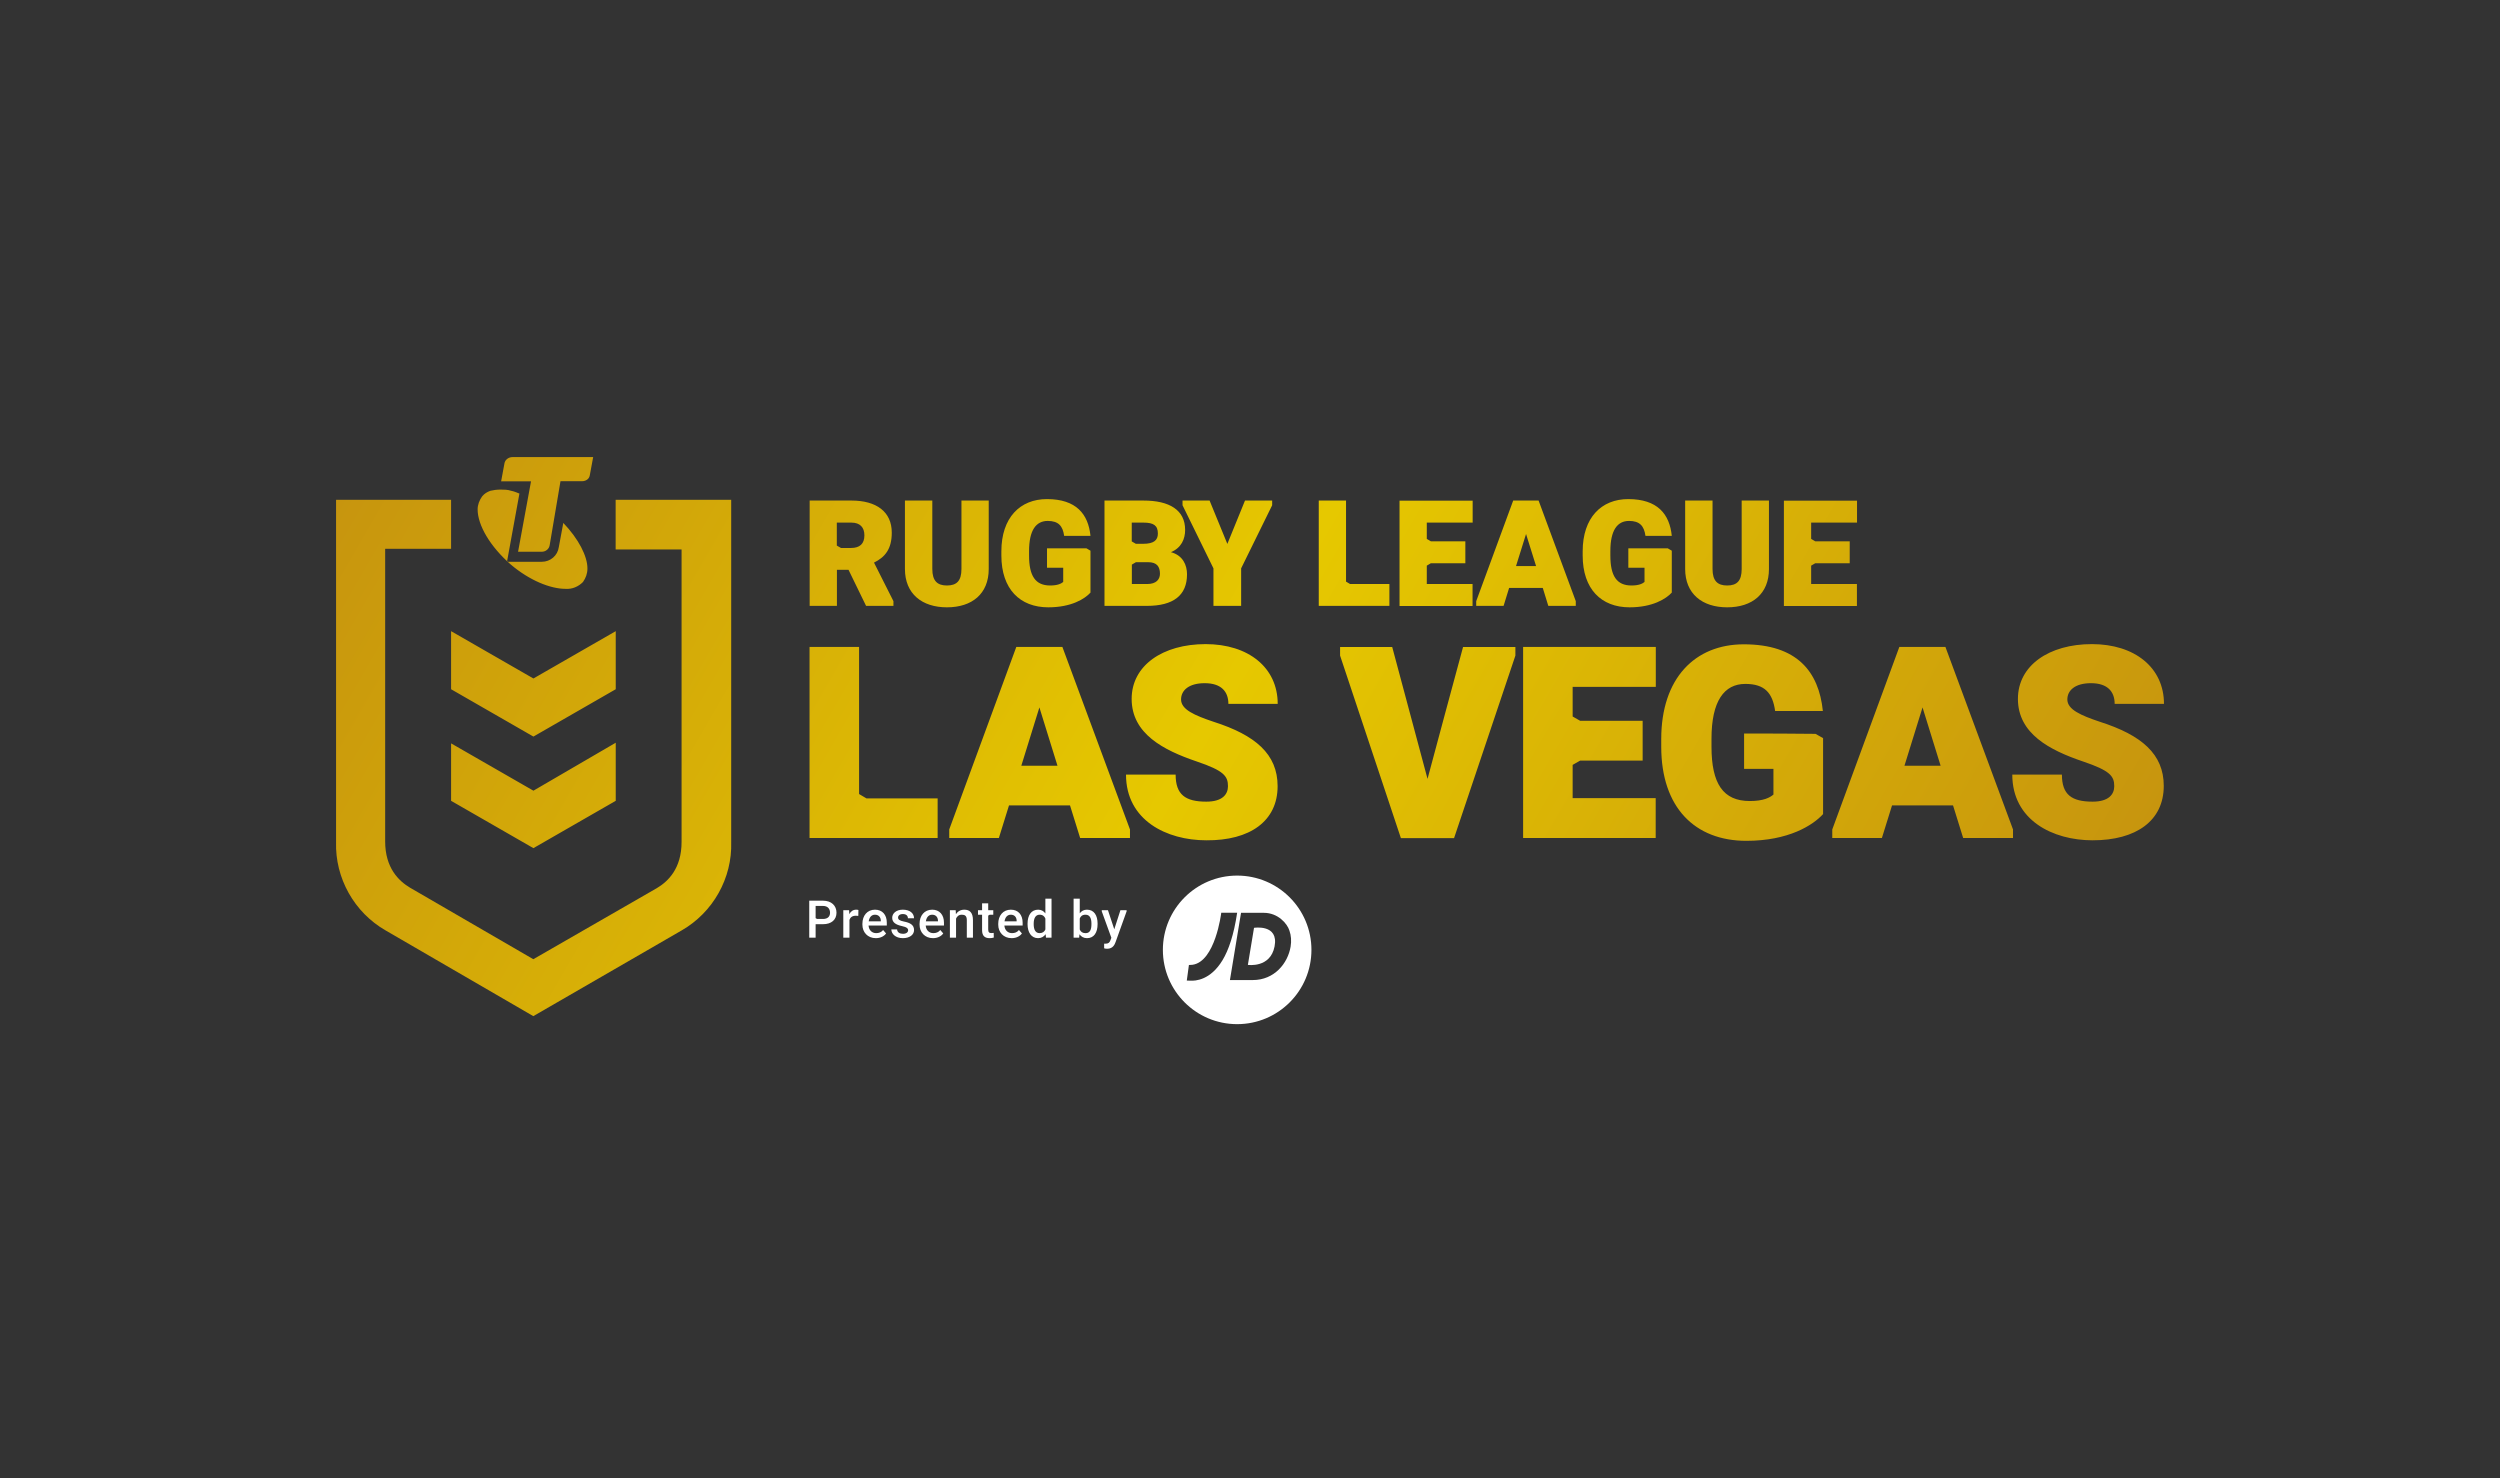 <svg width="186" height="110" viewBox="0 0 186 110" fill="none" xmlns="http://www.w3.org/2000/svg">
<rect x="0" y="0" width="186" height="110" fill="#333333" stroke="none"/>
<g clip-path="url(#clip0_2154_1684)">
<path d="M64.467 59.402H69.76V62.348H60.23V48.131H63.915V59.076C64.055 59.161 64.335 59.317 64.467 59.402ZM79.041 48.131C80.3 51.528 82.811 58.314 84.07 61.711V62.348H80.363C80.176 61.742 79.795 60.529 79.609 59.923H75.069C74.883 60.529 74.502 61.742 74.315 62.348H70.623V61.711C71.867 58.314 74.362 51.528 75.613 48.131H79.041ZM78.676 56.969C78.342 55.889 77.665 53.72 77.331 52.632C76.997 53.712 76.321 55.881 75.986 56.969H78.676ZM95.054 58.493C95.054 56.099 93.39 54.692 90.304 53.705C88.866 53.223 87.871 52.787 87.871 52.041C87.871 51.365 88.447 50.829 89.628 50.829C90.856 50.829 91.392 51.45 91.392 52.368H95.061C95.061 49.663 92.877 47.922 89.698 47.922C86.503 47.922 84.195 49.515 84.195 51.995C84.195 54.591 86.558 55.811 89.029 56.651C91.058 57.335 91.361 57.747 91.361 58.493C91.361 59.099 90.949 59.643 89.752 59.643C88.19 59.643 87.467 59.122 87.467 57.63H83.775C83.775 61.027 86.791 62.519 89.752 62.519C93.001 62.543 95.054 61.089 95.054 58.493ZM106.208 57.949C105.555 55.492 104.241 50.588 103.581 48.139H99.702V48.776C100.829 52.173 103.091 58.967 104.226 62.356H108.182C109.325 58.959 111.602 52.173 112.745 48.776V48.139H108.851C108.182 50.588 106.869 55.492 106.208 57.949ZM123.192 51.101V48.131H113.32V62.348H123.184V59.379H117.005V56.907C117.145 56.829 117.424 56.666 117.564 56.588H122.213V53.627H117.564C117.424 53.549 117.145 53.386 117.005 53.308V51.101H123.192ZM129.76 54.575V57.203H131.944V59.115C131.68 59.34 131.206 59.597 130.188 59.597C128.198 59.597 127.335 58.306 127.335 55.547V54.964C127.335 52.158 128.276 50.883 129.853 50.883C131.299 50.883 131.882 51.559 132.069 52.896H135.621C135.318 49.966 133.701 47.937 129.737 47.937C126.115 47.937 123.596 50.448 123.596 54.987V55.555C123.596 60.086 126.107 62.558 129.931 62.558C133.064 62.558 134.883 61.4 135.637 60.568V54.917C135.497 54.84 135.217 54.676 135.077 54.599C133.748 54.575 131.089 54.575 129.76 54.575ZM144.739 48.131C145.998 51.528 148.509 58.314 149.768 61.711V62.348H146.06C145.874 61.742 145.493 60.529 145.306 59.923H140.767C140.58 60.529 140.199 61.742 140.013 62.348H136.321V61.711C137.564 58.314 140.059 51.528 141.311 48.131H144.739ZM144.381 56.969C144.047 55.889 143.371 53.72 143.037 52.632C142.702 53.712 142.026 55.881 141.692 56.969H144.381ZM156.243 53.705C154.805 53.223 153.81 52.787 153.81 52.041C153.81 51.365 154.385 50.829 155.567 50.829C156.795 50.829 157.331 51.45 157.331 52.368H161C161 49.663 158.816 47.922 155.637 47.922C152.442 47.922 150.133 49.515 150.133 51.995C150.133 54.591 152.496 55.811 154.968 56.651C156.997 57.335 157.3 57.747 157.3 58.493C157.3 59.099 156.888 59.643 155.691 59.643C154.129 59.643 153.406 59.122 153.406 57.63H149.714C149.714 61.027 152.73 62.519 155.691 62.519C158.932 62.519 160.984 61.066 160.984 58.469C160.984 56.099 159.329 54.692 156.243 53.705ZM65.026 41.858C65.843 41.454 66.348 40.856 66.348 39.628C66.348 38.073 65.205 37.241 63.347 37.241H60.238V45.077H62.267V42.395H63.13L64.436 45.077H66.472V44.727L65.026 41.858ZM62.259 40.592V38.882H63.34C63.993 38.882 64.311 39.239 64.311 39.83C64.311 40.452 63.977 40.77 63.309 40.77H62.57L62.259 40.592ZM73.561 37.241H71.532V42.333C71.532 43.219 71.175 43.561 70.452 43.561C69.737 43.561 69.364 43.219 69.364 42.333V37.241H67.327V42.333C67.327 44.175 68.594 45.185 70.452 45.185C72.317 45.185 73.561 44.183 73.561 42.333V37.241ZM81.132 44.089V40.972L80.829 40.794H77.898V42.239H79.103V43.297C78.956 43.421 78.691 43.561 78.132 43.561C77.036 43.561 76.562 42.853 76.562 41.33V41.004C76.562 39.457 77.075 38.757 77.953 38.757C78.746 38.757 79.072 39.13 79.173 39.869H81.132C80.969 38.252 80.075 37.133 77.891 37.133C75.893 37.133 74.502 38.516 74.502 41.019V41.33C74.502 43.825 75.885 45.185 77.992 45.185C79.717 45.185 80.72 44.548 81.132 44.089ZM87.117 41.081C87.887 40.763 88.174 40.11 88.174 39.426C88.174 37.949 87.016 37.241 85.073 37.241H82.174V45.077H85.329C87.296 45.077 88.314 44.299 88.314 42.729C88.314 42.045 88.011 41.322 87.117 41.081ZM84.202 38.882H85.073C85.835 38.882 86.146 39.099 86.146 39.698C86.146 40.195 85.843 40.459 85.05 40.459H84.506L84.202 40.281L84.202 38.882ZM85.337 43.452H84.21V42.006L84.513 41.827H85.415C86.068 41.827 86.301 42.146 86.301 42.698C86.293 43.102 86.037 43.452 85.337 43.452ZM91.315 40.467L89.993 37.241H87.98V37.591L90.281 42.286V45.077H92.341V42.286L94.649 37.591V37.241H92.628L91.315 40.467ZM100.448 43.452L100.145 43.273V37.241H98.116V45.077H103.371V43.452H100.448ZM109.566 38.882V37.249H104.125V45.084H109.558V43.452H106.153V42.084L106.457 41.905H109.022V40.273H106.457L106.153 40.094V38.882L109.566 38.882ZM114.471 37.241H112.582L109.83 44.727V45.077H111.867L112.279 43.74H114.782L115.194 45.077H117.238V44.727L114.471 37.241ZM112.792 42.115L113.538 39.729L114.284 42.115H112.792ZM124.381 44.089V40.972L124.078 40.794H121.148V42.239H122.352V43.297C122.205 43.421 121.941 43.561 121.381 43.561C120.285 43.561 119.811 42.853 119.811 41.33V41.004C119.811 39.457 120.324 38.757 121.202 38.757C121.995 38.757 122.321 39.13 122.422 39.869H124.381C124.218 38.252 123.324 37.133 121.14 37.133C119.142 37.133 117.751 38.516 117.751 41.019V41.33C117.751 43.825 119.134 45.185 121.241 45.185C122.959 45.185 123.962 44.548 124.381 44.089ZM131.61 37.241H129.581V42.333C129.581 43.219 129.224 43.561 128.501 43.561C127.786 43.561 127.413 43.219 127.413 42.333V37.241H125.376V42.333C125.376 44.175 126.643 45.185 128.501 45.185C130.366 45.185 131.61 44.183 131.61 42.333V37.241ZM138.163 38.882V37.249H132.722V45.084H138.155V43.452H134.75V42.084L135.054 41.905H137.619V40.273H135.054L134.75 40.094V38.882L138.163 38.882ZM44.133 34L43.884 35.345C43.845 35.64 43.588 35.803 43.293 35.803H41.7L40.899 40.545C40.86 40.84 40.603 41.05 40.308 41.05H38.544L39.508 35.811H37.284L37.533 34.466C37.572 34.218 37.828 34.008 38.124 34.008H44.133V34ZM41.909 38.905L41.575 40.708C41.49 41.338 40.946 41.796 40.316 41.796H37.72L38.645 36.721C38.435 36.635 38.225 36.55 38.015 36.511C37.766 36.425 37.471 36.425 37.215 36.425C36.966 36.425 36.709 36.464 36.499 36.511C36.251 36.596 36.041 36.721 35.87 36.93C35.66 37.226 35.535 37.56 35.535 37.894C35.535 39.068 36.461 40.661 38.007 42.006C39.391 43.18 40.946 43.81 42.073 43.81C42.578 43.848 43.036 43.639 43.371 43.304C43.581 43.009 43.705 42.675 43.705 42.302C43.713 41.384 43.036 40.078 41.909 38.905ZM39.686 50.479L33.561 46.958V51.279L39.686 54.801L45.811 51.279V46.958L39.686 50.479ZM39.686 58.827L33.561 55.306V59.581L39.686 63.102L45.811 59.581V55.259L39.686 58.827ZM45.804 37.187V40.879H50.709V62.644C50.709 64.618 49.706 65.582 48.866 66.079L39.678 71.365L30.499 66.04C29.659 65.535 28.656 64.571 28.656 62.597V40.833H33.561V37.187H25.003V62.644C24.925 65.325 26.348 67.883 28.695 69.227L39.678 75.601L50.709 69.227C53.056 67.883 54.486 65.325 54.401 62.644V37.187H45.804Z" fill="url(#paint0_linear_2154_1684)"/>
<path d="M62.235 67.905C62.235 68.424 61.864 68.761 61.228 68.761H60.682V69.762H60.208V67.011H61.228C61.864 67.011 62.235 67.384 62.235 67.905ZM61.755 67.909C61.755 67.635 61.6 67.401 61.228 67.401H60.682V68.309C60.709 68.325 60.763 68.356 60.79 68.371H61.228C61.6 68.371 61.755 68.171 61.755 67.909ZM63.866 67.703C63.864 67.813 63.86 67.996 63.857 68.143C63.808 68.137 63.726 68.13 63.672 68.13C63.417 68.13 63.264 68.247 63.199 68.439V69.762H62.742V67.718H63.173C63.177 67.792 63.184 67.914 63.19 68.013C63.296 67.805 63.469 67.68 63.702 67.68C63.762 67.68 63.825 67.688 63.866 67.703ZM65.978 68.859H64.62C64.642 69.193 64.865 69.425 65.186 69.425C65.385 69.425 65.57 69.365 65.704 69.193C65.759 69.257 65.851 69.363 65.925 69.448C65.795 69.633 65.534 69.799 65.16 69.799C64.55 69.799 64.163 69.354 64.163 68.8V68.725C64.163 68.128 64.518 67.68 65.101 67.68C65.645 67.68 65.978 68.058 65.978 68.644V68.859ZM65.532 68.507C65.532 68.243 65.374 68.054 65.1 68.054C64.822 68.054 64.673 68.268 64.631 68.549H65.532V68.507ZM66.38 68.287C66.38 67.96 66.671 67.68 67.168 67.68C67.687 67.68 68.004 67.941 68.004 68.32H67.549C67.549 68.135 67.426 68.005 67.168 68.005C66.939 68.005 66.816 68.124 66.816 68.264C66.816 68.404 66.912 68.494 67.249 68.562C67.689 68.649 68.006 68.798 68.006 69.197C68.006 69.545 67.683 69.799 67.173 69.799C66.616 69.799 66.316 69.467 66.316 69.148H66.744C66.758 69.384 66.962 69.475 67.183 69.475C67.432 69.475 67.564 69.354 67.564 69.21C67.564 69.082 67.47 68.978 67.092 68.897C66.671 68.806 66.38 68.638 66.38 68.287ZM70.231 68.859H68.873C68.895 69.193 69.118 69.425 69.439 69.425C69.638 69.425 69.823 69.365 69.957 69.193C70.012 69.257 70.105 69.363 70.178 69.448C70.048 69.633 69.787 69.799 69.413 69.799C68.803 69.799 68.416 69.354 68.416 68.8V68.725C68.416 68.128 68.771 67.68 69.355 67.68C69.898 67.68 70.231 68.058 70.231 68.644V68.859ZM69.785 68.507C69.785 68.243 69.627 68.054 69.353 68.054C69.075 68.054 68.926 68.268 68.884 68.549H69.785V68.507ZM72.388 68.464V69.762H71.931V68.464C71.931 68.135 71.785 68.054 71.555 68.054C71.334 68.054 71.2 68.183 71.13 68.347V69.762H70.672V67.718H71.103C71.108 67.791 71.115 67.913 71.12 68.011C71.26 67.801 71.477 67.68 71.744 67.68C72.135 67.68 72.388 67.886 72.388 68.464ZM73.938 69.754C73.849 69.784 73.74 69.799 73.63 69.799C73.277 69.799 73.067 69.637 73.067 69.205V68.058H72.763V67.718H73.067V67.21H73.523V67.718H73.9V68.058H73.63C73.603 68.073 73.549 68.105 73.523 68.12V69.148C73.523 69.369 73.606 69.42 73.761 69.42C73.834 69.42 73.883 69.414 73.932 69.407C73.934 69.493 73.936 69.638 73.938 69.754ZM76.084 68.859H74.726C74.749 69.193 74.972 69.425 75.293 69.425C75.491 69.425 75.676 69.365 75.81 69.193C75.865 69.257 75.958 69.363 76.031 69.448C75.901 69.633 75.64 69.799 75.266 69.799C74.656 69.799 74.269 69.354 74.269 68.8V68.725C74.269 68.128 74.624 67.68 75.208 67.68C75.752 67.68 76.084 68.058 76.084 68.644V68.859ZM75.638 68.507C75.638 68.243 75.48 68.054 75.206 68.054C74.928 68.054 74.779 68.268 74.737 68.549H75.638V68.507ZM78.234 66.86V69.762H77.82C77.814 69.698 77.803 69.591 77.795 69.505C77.667 69.684 77.482 69.799 77.234 69.799C76.73 69.799 76.45 69.367 76.45 68.763V68.723C76.45 68.094 76.73 67.68 77.238 67.68C77.472 67.68 77.65 67.786 77.776 67.958V66.86L78.234 66.86ZM77.776 69.152V68.343C77.71 68.169 77.576 68.054 77.346 68.054C77.034 68.054 76.907 68.338 76.907 68.723V68.763C76.907 69.14 77.028 69.425 77.342 69.425C77.563 69.425 77.705 69.32 77.776 69.152ZM81.66 68.717V68.757C81.66 69.376 81.397 69.799 80.874 69.799C80.621 69.799 80.44 69.688 80.313 69.51C80.307 69.573 80.296 69.699 80.29 69.762H79.876V66.86H80.334V67.95C80.459 67.782 80.632 67.68 80.87 67.68C81.397 67.68 81.66 68.105 81.66 68.717ZM81.203 68.717C81.203 68.347 81.097 68.054 80.764 68.054C80.526 68.054 80.396 68.169 80.334 68.338V69.154C80.402 69.325 80.538 69.427 80.768 69.427C81.103 69.427 81.203 69.15 81.203 68.757V68.717ZM83.82 67.718V67.803C83.616 68.371 83.276 69.319 83.004 70.077C82.934 70.272 82.804 70.587 82.373 70.587C82.279 70.587 82.232 70.578 82.148 70.555V70.208C82.181 70.21 82.22 70.211 82.249 70.211C82.47 70.211 82.555 70.119 82.611 69.966C82.63 69.917 82.666 69.82 82.685 69.771C82.507 69.279 82.15 68.295 81.971 67.803V67.718H82.432C82.549 68.073 82.785 68.785 82.902 69.14C83.017 68.785 83.245 68.073 83.359 67.718H83.82Z" fill="white"/>
<path d="M93.299 69.03L92.842 71.787C92.842 71.787 94.514 72.04 94.828 70.415C95.154 68.729 93.299 69.03 93.299 69.03Z" fill="white"/>
<path d="M97.571 70.67C97.571 67.618 95.096 65.144 92.044 65.144C88.992 65.144 86.518 67.618 86.518 70.67C86.518 73.722 88.992 76.197 92.044 76.197C95.096 76.197 97.571 73.722 97.571 70.67ZM88.563 72.963C88.484 72.958 88.297 72.955 88.297 72.955L88.455 71.796C88.659 71.785 88.688 71.785 88.719 71.78C90.407 71.546 90.854 67.983 90.861 67.907L92.044 67.907C91.799 69.554 91.413 70.678 90.957 71.436C90.055 72.934 88.928 72.983 88.563 72.963ZM96.023 70.423C95.816 71.673 94.813 72.916 93.208 72.916H91.507L92.333 67.914H94.033C95.074 67.914 95.772 68.708 95.933 69.238C96.063 69.597 96.09 70.012 96.023 70.423Z" fill="white"/>
</g>
<defs>
<linearGradient id="paint0_linear_2154_1684" x1="32.763" y1="23.746" x2="144.442" y2="88.224" gradientUnits="userSpaceOnUse">
<stop stop-color="#C7950E"/>
<stop offset="0.5" stop-color="#E6C800"/>
<stop offset="1" stop-color="#C7950E"/>
</linearGradient>
<clipPath id="clip0_2154_1684">
<rect width="136" height="42.197" fill="white" transform="translate(25 34)"/>
</clipPath>
</defs>
</svg>
